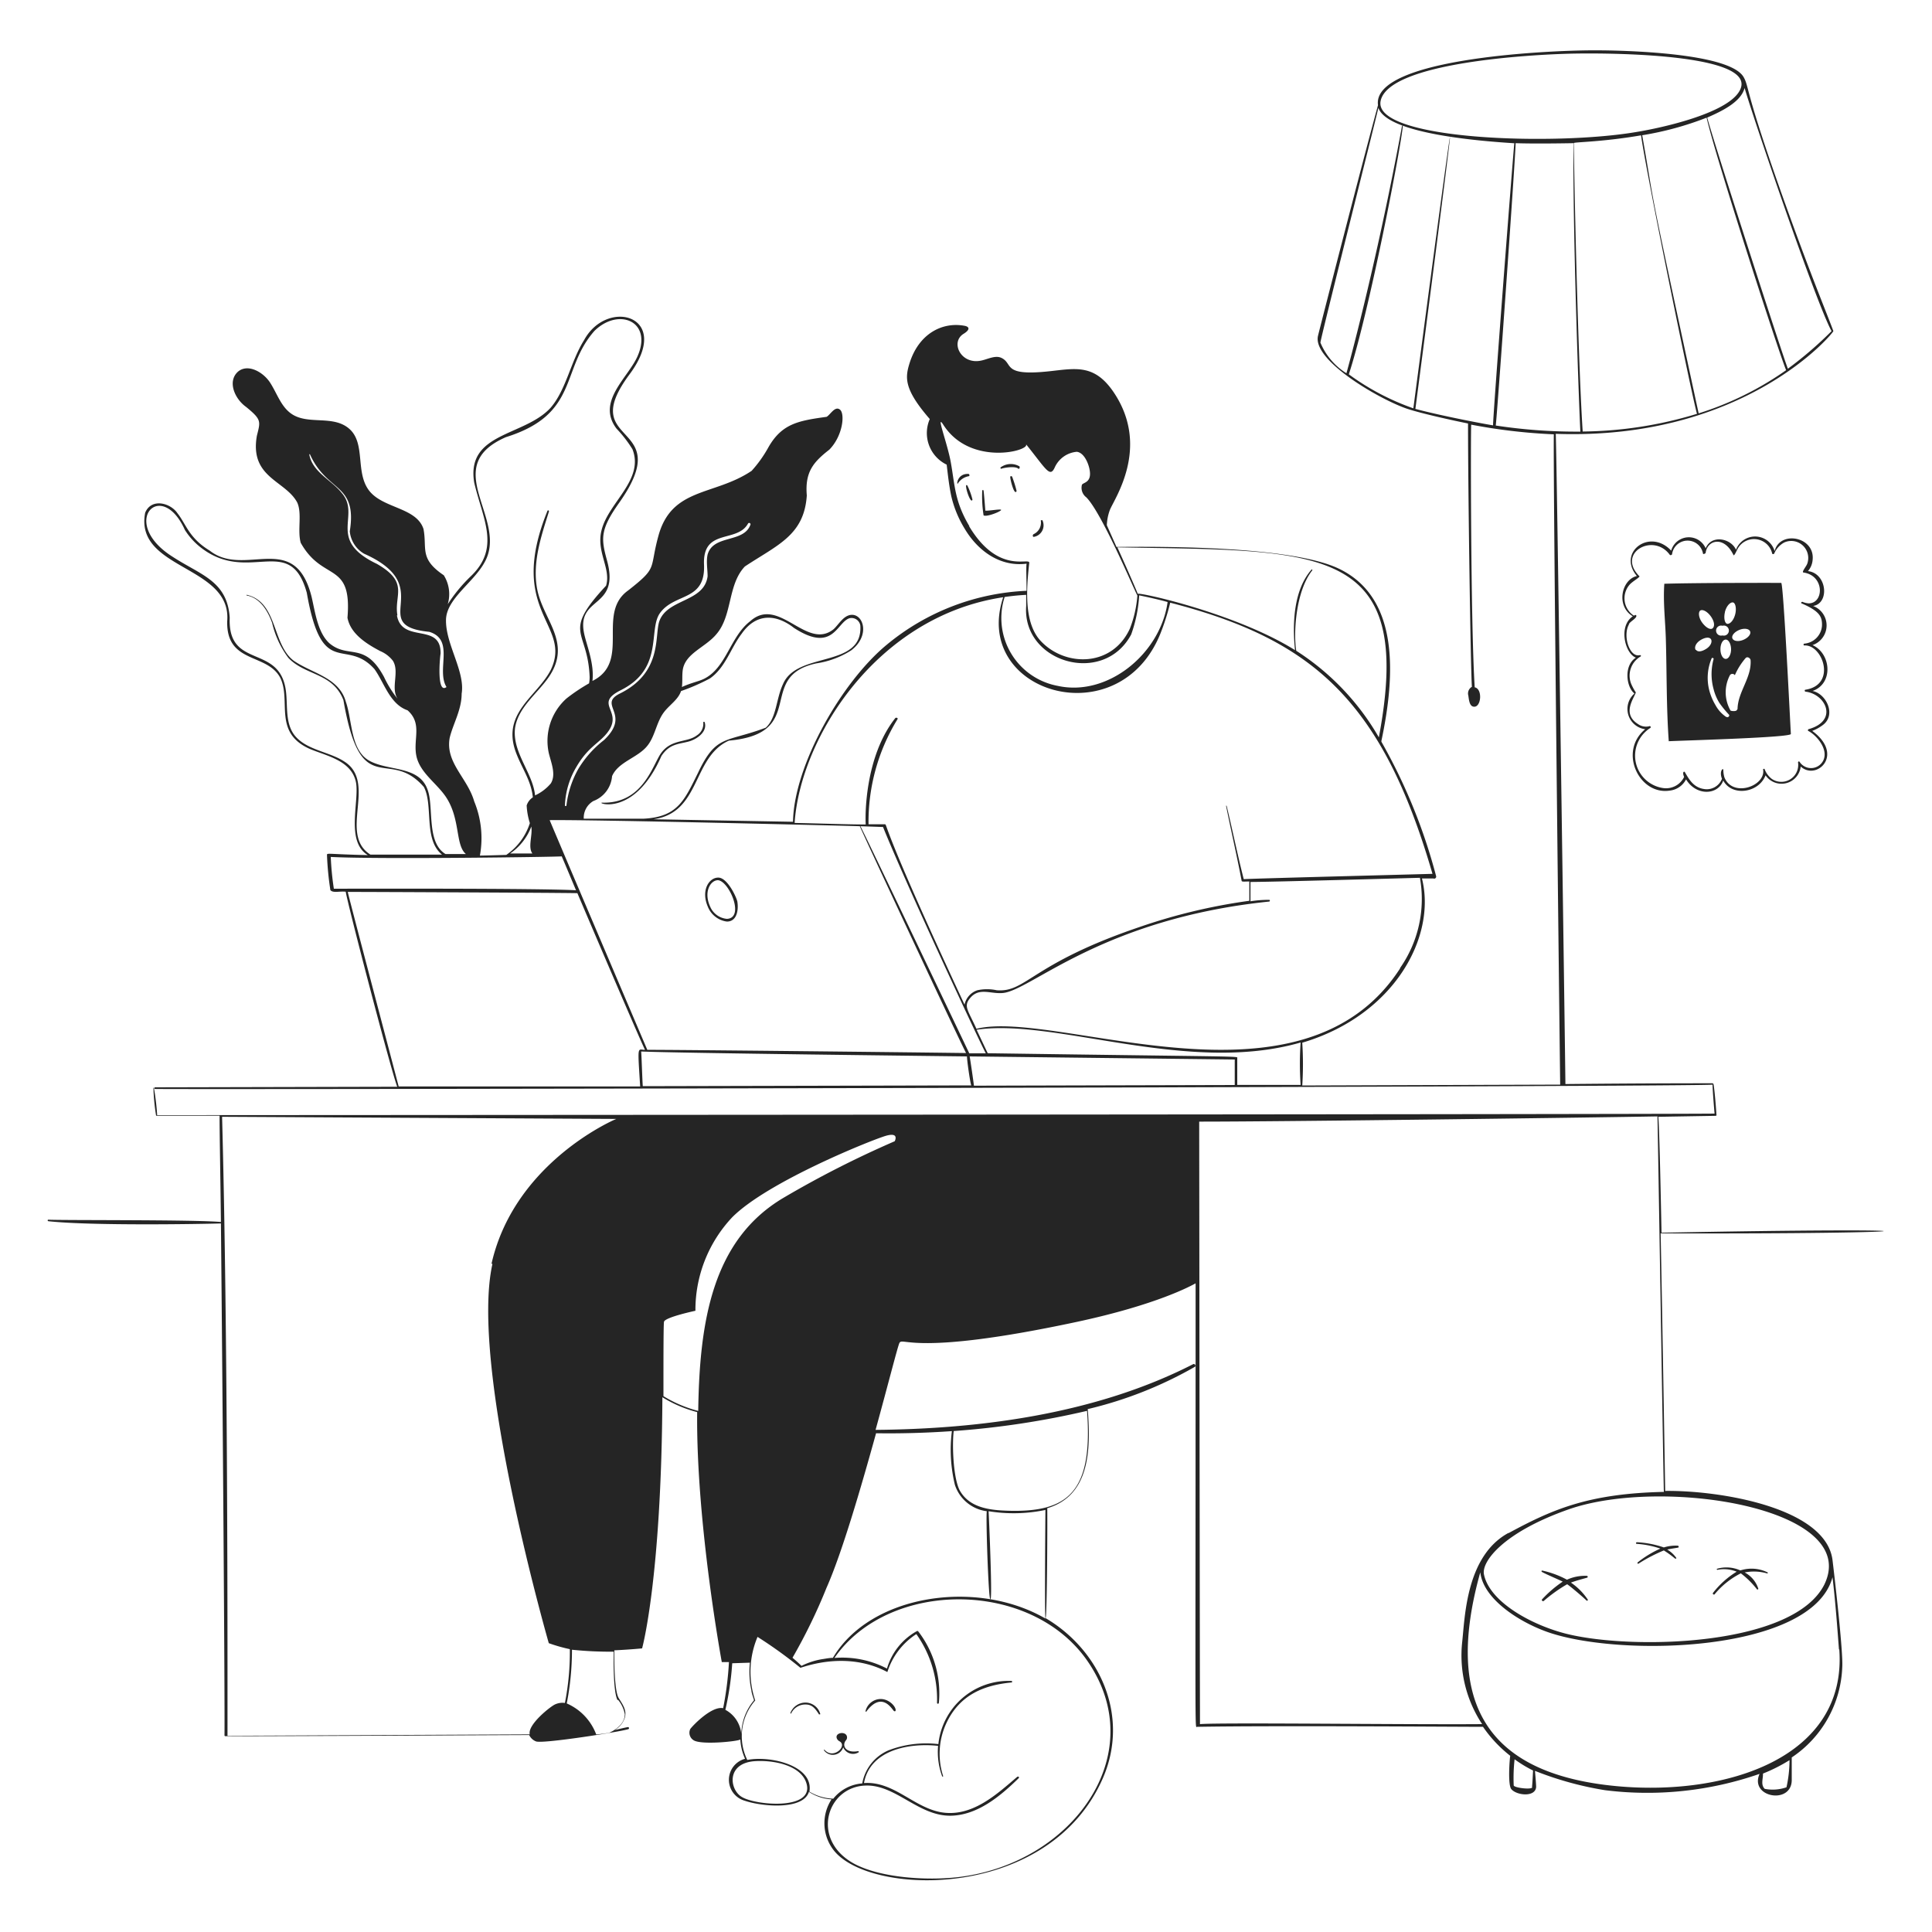 <svg xmlns="http://www.w3.org/2000/svg" viewBox="0 0 200 200" height="400" width="400"><g fill="#252525"><path d="M75.25 95.4c1 0 1.21-1.12 1.09-2 0-.3-1-2.58-2-2.55-.93 0-1.8 1.3-1.07 3a2.47 2.47 0 0 0 1.98 1.55zm-1-4.28c1.15-.09 2.92 3.91 1 4a2.08 2.08 0 0 1-1.74-1.28c-.67-1.47-.01-2.66.76-2.72z"></path><path d="M172 127.61c-.12-6-.24-11-.33-12l5.94-.1a.09.09 0 0 0 .07-.14c0-.25-.19-2.63-.3-3.15a.16.16 0 0 0-.11-.08c-1.72 0-7.23 0-15.22.08 0-1.08-.92-66.77-1-67.31 19.63.7 28.79-10.5 28.74-10.64-.75-2-1.79-4.47-3.86-10.08-5.41-14.74-4.79-15.07-5.42-16.19C179.1 5.45 168 5.2 165 5.21c-5.18 0-23 .9-22.35 5.68-1.53 5.57-6.09 23.34-6.21 23.87-.62 2.56 6.46 6.63 9.24 7.56 1.48.49 4.7 1.2 6.29 1.52 0 7.2.27 25.44.4 27.26a.79.79 0 0 0-.37.9c.06.39.1 1.07.52 1.15.81.17 1-1.83.14-2-.43-6.92-.42-27.2-.36-27.19a58.48 58.48 0 0 0 8.55 1c-.08 4.77.65 67.2.66 67.32l-26.7.09a34.43 34.43 0 0 0 0-4.43c9.57-2.85 13.9-11 12.39-17h1.18a.21.21 0 0 0 .29-.23A57.88 57.88 0 0 0 143 76.78a.13.13 0 0 0 0-.07c1.45-6.84 1.87-14.86-4.42-17.85-4.8-2.28-17.67-2.3-23-2.24l-1-2.25a5 5 0 0 1 .31-1.57c.42-1.11 4.22-6.44.44-12.13-2-3-3.93-2.54-6.67-2.24-4.9.53-3.76-.73-4.93-1.35-.66-.36-1.44.1-2.17.25-2.1.44-3.22-1.92-1.8-2.78.71-.44.57-.73.11-.82-2.31-.44-4.76.8-5.72 3.89-.46 1.49-.58 2.67 2.1 5.76A3.63 3.63 0 0 0 98 48.1c.13 1.1.25 2.21.48 3.28a11.26 11.26 0 0 0 1.37 3.33c1.36 2.31 3.68 4 6.42 3.64-.06.4 0 1.7 0 2.81a24.32 24.32 0 0 0-14.47 5.58c-4.65 3.83-9.6 12.44-9.71 18.33l-14.46-.26c4.94-.67 4-6.41 7.82-8.14 8.29-.75 2.74-6.65 9.07-8a9.23 9.23 0 0 0 3.59-1.34c2-1.52 1.28-3.79 0-3.68-.8.07-1.29 1-1.81 1.48-2.8 2.26-5.66-3.48-8.63-.83-2.11 1.61-2.47 4.87-4.85 6-.62.28-1.21.36-2.23.82.08-.6 0-1.24.1-1.84.31-1.68 2.36-2.28 3.48-3.64 1.66-1.93 1.15-5.13 2.94-7 3.38-2.24 6.13-3.22 6.41-7.35-.21-2.45.7-3.47 2.34-4.75 1.4-1.44 1.62-3.7 1.1-4.13s-1 .52-1.39.74c-2.89.4-4.6.69-6 3.11a12.92 12.92 0 0 1-1.76 2.48c-3.87 2.61-8.31 1.67-9.67 6.8-.94 3.46 0 3.14-3.11 5.58-3.34 2.37.33 7.37-3.7 9.37.21-1.78-.6-3.68-.85-4.86-.87-4 3.77-2.51 2.35-7.64-.63-2.29-.68-3.19 1.25-5.92 6.08-8.59-4.56-5.72 1.09-13.32 4.52-6.08-2.31-7.95-4.7-3.55-1.39 2.2-1.85 5.12-3.46 7-2.73 3-8.78 2.53-7.92 7.76.91 3.85 2.74 6.76-.38 9.72a16.17 16.17 0 0 0-2.36 2.87 3.67 3.67 0 0 0-.41-3c-2.56-1.73-1.71-2.74-2.1-4.79-.74-2.26-4.23-2.11-5.65-4s-.33-4.83-2-6.34-4.26-.39-6-1.57c-1.1-.74-1.51-2.13-2.23-3.24s-2.32-2-3.33-1.13c-1.11 1-.34 2.8.84 3.64 1.64 1.34 1.49 1.49 1.12 3-.76 4.35 2.95 4.6 4.18 6.9.52 1.16 0 2.88.36 4.17 2.29 4.1 5.33 1.84 4.84 7.76.31 1.64 1.91 2.67 3.39 3.45a3.26 3.26 0 0 1 1.31 1c.72 1.15-.26 2.81.49 3.94a11.22 11.22 0 0 1-1.4-2.25c-2-3.73-3.69-1.84-5.66-3.5-1.21-1.1-1.47-3.2-1.84-4.79-1.75-7-6.9-1.93-10.55-4.8-2.15-1.3-2.45-2.75-3.34-3.87-.71-1.06-2.69-1.61-3.34-.06C13.88 59 24 58.5 23.52 64.3c-.11 4.47 4.16 3.26 5.51 5.9 1.12 2.38-.76 5.61 3 7.31 1.72.74 4.4 1.19 4.83 3.53.33 2-1.09 6.08 1.22 7.48-4.21-.09-4.23-.26-4.23 0a31.23 31.23 0 0 0 .35 3.62c.26.33.93.1 1.59.17.18 1.23 4.64 18.34 5.33 20.19l-25.08.06a.09.09 0 0 0 0 .17c10.32.07 161.15-.23 161.24-.45 0 .51.19 2.8.21 3-7.66.08-159.33.16-161.22.16a25.26 25.26 0 0 0-.34-2.84h-.05a21.89 21.89 0 0 0 .28 2.9h6.57c0 1.87.08 5.88.14 11-2.74-.25-16.56-.16-17.86-.24-.1 0-.1.15 0 .16 4.46.49 15.94.29 17.86.23.18 17.9.41 49.36.37 53a.09.09 0 0 0 .08.08c7.68 0 26.22-.1 31.46-.12a1.31 1.31 0 0 0 .71.66c.68.27 8.75-1 9.56-1.27a.11.11 0 0 0-.06-.21c-.45.08-.9.2-1.34.3a2.37 2.37 0 0 0 1-1.18c.3-.83-.2-1.47-.61-2.14-.51-.87-.45-4.84-.44-4.93 1.55-.07 2.87-.2 2.87-.2s2-7.18 2.1-26a12.94 12.94 0 0 0 3.6 1.54c-.12 11.46 2.55 25.88 2.55 25.88h.74a33.66 33.66 0 0 1-.6 4.77c-1.25-.26-3.33 2-3.41 2.17a.91.91 0 0 0 .37 1.16c.81.49 4.56.11 4.82-.09a5.45 5.45 0 0 0 .49 2 2.25 2.25 0 0 0-.07 4.33c1.83.63 6.09 1 6.68-.91a4.73 4.73 0 0 0 2.34.78 4.53 4.53 0 0 0 .35 5.42c4 4.63 22.25 5 27.75-7.64 2.77-6.39-.28-13.2-5.94-16.54.16-.15.2-11 .17-11.38 4.27-1.27 4.56-5.73 4.19-10.26a41.44 41.44 0 0 0 11.08-4.37c.18-.1 0-.37-.17-.28-10.13 5.19-22.19 6.71-32.87 6.8 1.32-4.8 2.31-8.71 2.47-9 .36-.66 1.45 1.43 18.32-2.17 8.36-1.79 11.88-3.75 12.34-4 0 48.61-.1 45.91.16 45.91 7.81-.14 27.22 0 29.59 0a13.49 13.49 0 0 0 2.82 3c-.06.27-.27 3 .11 3.45.55.66 2.49.86 2.57-.22 0-.37-.11-1.49-.12-1.67a34.35 34.35 0 0 0 7.25 2 35.36 35.36 0 0 0 16-1.69c-1.09 2.46 3.39 3.23 3.33.58v-2.28a11.75 11.75 0 0 0 5.23-9.36c.1-1.58-.78-9.18-1-11-.6-5.5-11.67-7.3-17.33-7.23-.06-3.53-.27-16.59-.47-26.66 30.01.08 31.52-.68.09-.07zm-8.16-82.94c-.51-7.76-.92-27.67-.91-29.86 0-.11 2.89-.1 6.95-.8.52 3.77 5.22 26.81 5.79 28.83a41.71 41.71 0 0 1-11.82 1.83zm12-1.89C170.2 16.68 171.5 22.45 170 14a32.42 32.42 0 0 0 6.67-1.82c.75 3.51 7.46 24.33 8.23 26.14a32.68 32.68 0 0 1-9.02 4.46zm4.76-33.67c.94 3.24 7.35 22.11 9 25.17a39 39 0 0 1-4.52 3.89c-.64-1.62-7.86-24.06-8.35-26 1.49-.65 3.49-1.6 3.87-3.06zm-37.68 1.35c.79-4 15.59-4.82 19.88-4.91 4.66-.09 19.76.1 17.19 4-1.45 2.21-7.77 3.65-10.57 4.11-8.42 1.45-27.29.85-26.5-3.2zm3.6 31.87c4.9-37.51 4.72-37.5-.21-.06a25.57 25.57 0 0 1-6.68-3.52c2.14-6.54 5.46-23.83 5.59-25.73h-.08c-2.69 14.57-5.75 25.63-5.76 25.62a6.85 6.85 0 0 1-2.69-3.17c-.05-.19 5.71-23 6-24.31.93 2.78 11.15 3.48 14.07 3.67-.18 1.8-2.21 28.16-2.2 29.2-.29-.03-5.07-.91-8.04-1.7zm8.32 1.72c.13-.88 2-27.2 2.06-29.23 2 .08 6 0 6 0-.14 7.81.57 27.72.7 29.86a55.26 55.26 0 0 1-8.76-.63zm-20.2 68.26h-6.56v-2.77c0-.23 1.18-.12-25.83-.51-.16-.32-.57-1.2-1.15-2.43 8.1-1.22 21.88 4.69 33.54 1.32a32 32 0 0 0 0 4.39zm-68.27-3.46c3.95.17 30.45.47 33.73.51 0 .39.3 2.55.44 3l-34 .08c-.05-.62-.13-3.36-.17-3.59zM56.9 84.9c4.46-.06 30.37.57 32.11.63.27.7 10.53 22.67 11 23.48-6.75-.09-31-.35-33-.33-.01-.01-9.39-22.05-10.11-23.78zm34.51.71c2.53 6.26 9.79 21.81 10.64 23.43h-1.71S89.51 86.31 89.07 85.53zm9 23.75 27.41.32v2.64l-27 .07c-.05-.48-.37-2.64-.44-3.03zm44.54-9.13c-10.19 15.79-35.49 4.2-43.87 6.27-.91-2-1.37-2.35-.62-3.22.94-1.09 2.12-.35 3.4-.49 2.94-.33 10.29-7.67 27.51-9.46.11 0 .12-.19 0-.18q-1 0-1.92.15v-2c2.31 0 16.59-.41 17.54-.43a12.46 12.46 0 0 1-2.07 9.36zm-2.19-23.86a26.07 26.07 0 0 0-8.57-9c-.29-1.62-.12-6.09 1.66-8.33 0-.06 0-.13-.08-.08-1.85 2.11-2 5.56-1.71 8.34-6.13-3.82-16.08-6-16.28-5.83-.26-.67-1.29-3-2.11-4.81 20.96.39 30.88-.49 27.06 19.71zm-42.41-21.9c-1.55-2.61-1.49-4.22-1.93-6.64-.35-1.95-1.58-5.11-.77-3.86 2.8 4.38 9.12 2.67 8.55 2 2.12 2.63 2.49 3.54 3 2.39a2.76 2.76 0 0 1 2.27-1.59c.81.09 1.3 1.39 1.36 2.1.1 1.12-.72 1.07-.83 1.32a1.23 1.23 0 0 0 .45 1.29c1.58 1.57 4.82 9.27 5.29 10.17a11.8 11.8 0 0 1-.77 3.41c-1.82 4-6.67 4-9.21 1.32-1.77-1.86-1.52-5.34-1.21-8.13-.01-.57-3.23 1.24-6.23-3.78zm5.88 7.11v1.16c-.42 5.83 8 8.32 10.87 2.94a14.56 14.56 0 0 0 .83-4.05c1 .21 2 .43 2.94.69-.74 5.34-6.19 9.83-11.38 8.68a7.14 7.14 0 0 1-5.49-9.2c.76-.11 1.44-.18 2.2-.22zm-2.38.25c-3.29 9.91 12 14.46 16.29 3.72a23.39 23.39 0 0 0 1-3.16c14.61 3.77 21.91 10 27.15 28.07-5.08.14-18.11.47-19.54.55-.64-2.52-1.16-5.07-1.77-7.6h-.06c.52 2.59 1.12 5.16 1.61 7.75 0 .14.2.1.8.09v2a59.46 59.46 0 0 0-11.41 2.73c-11.18 3.8-11.68 6.78-14.74 6.53a4.73 4.73 0 0 0-2 0 2 2 0 0 0-1.33 1.49c-8.61-18.47-8-18.66-8.24-18.67h-1.7a20.3 20.3 0 0 1 3-10.88c.08-.13-.16-.21-.24-.1-3.2 4.06-3.11 10.29-3.05 11-1.81 0-4.38-.1-7.36-.16.57-8.71 8.42-21.37 21.56-23.36zm-30.37 8.41c1.62-1.12 2.15-3.14 3.3-4.64 1.53-2.2 3.62-2 5.41-.6 4.08 2.65 4.42-.59 5.75-1a.92.92 0 0 1 1.12.75c.29 4.46-6.54 2.63-8 6.06-.73 1.54-.66 3.5-1.79 4.52-4.12 1.56-5.12.66-7 4.65-1.41 2.84-2.09 4.58-5.62 4.77h-6.22a2 2 0 0 1 1-1.83 3 3 0 0 0 1.93-2.57C64 78.86 66 78.46 67 77.22c.82-1 .94-2.45 1.73-3.49.57-.76 1.47-1.29 1.77-2.19a21.35 21.35 0 0 0 2.98-1.3zm-10.85 5.89c2.27-2.49-1.39-3.17 1.63-4.68 4.5-2.25 2.8-6.25 4.07-8 1.55-2.11 4.71-1.18 4.55-5s3.43-2.19 4.56-4.26a.14.14 0 0 1 .25.11c-.68 1.95-3.85 1-4.44 3.11-.16.74 0 1.51 0 2.25-.36 2.7-4.17 2.29-5 4.66-.51 1.53.34 5.28-4.07 7.47-2.38 1.18 1.23 2.08-1.65 4.82a10.82 10.82 0 0 0-2.67 3 10 10 0 0 0-1.22 3.76c0 .1-.16.1-.16 0a8.41 8.41 0 0 1 1.2-4c1.09-1.86 2.08-2.3 2.95-3.24zM50.14 58.25c2.59-4.48-4.81-9.93 2.24-13 7.6-2.38 5.62-7 9.16-11 2.49-2.44 6-1 4.49 2.55-.93 2.25-4.36 4.75-2.2 7.58a12.91 12.91 0 0 1 1.64 2.12c1.24 3.16-2.47 5.5-3.19 8.36-.6 2.24 1 4 .46 5.77-4.65 5-1.88 4.47-1.7 9.47a3.63 3.63 0 0 1-.06.64 18.92 18.92 0 0 0-2.33 1.56 5.89 5.89 0 0 0-1.83 5.7c.25 1 .76 2.19.2 3.1a4.74 4.74 0 0 1-1.63 1.24c-.23-2.34-2.39-4.47-2.07-6.99.33-2.16 2.35-3.58 3.51-5.29 2.42-3.57-.64-5.9-1.23-9.12-.51-2.78.47-5.56 1.23-8 0-.12-.14-.17-.18 0-4.23 10.51 2.64 11.68.36 16.42-1.42 2.73-5 4.39-3.67 8.34.6 1.74 1.63 3 1.82 4.84a1.57 1.57 0 0 0-.64.84 7.31 7.31 0 0 0 .33 1.83 6.32 6.32 0 0 1-2.44 3.29c-2.33.07-2.68.07-2.73.07a10 10 0 0 0-.59-5.61c-.7-2.44-3-4-2.54-6.57.33-1.42 1.24-2.89 1.24-4.58.38-2.3-1.67-5.12-1.62-7.64.03-2.17 2.83-3.85 3.97-5.92zm5 30.1h-2.33A5.87 5.87 0 0 0 55 85.57c.15.88-.37 2.12.11 2.78zm-14-24.65c-.37-2.12 1.26-3.39-2.13-5.33-5.28-2.52-1.57-5-3.66-7.37-1.06-1.32-3-2.13-3.33-3.94 0-.05.07-.07.08 0C33.88 51 37 50 36.21 55a3 3 0 0 0 1.48 2.32c7.75 3.45.14 7.43 6.76 8.09 2.66.83.68 3.93 1.77 5.71-1 .76-.71-2.85-.61-3.47.05-3.26-4-.98-4.52-3.95zm-5.5 15.13c-1.53-1-3.72-1.15-5-2.54-1.07-1.17-.88-2.88-1-4.34-.38-5.51-6.08-2.45-5.86-8-.25-3.83-3-4.41-5.92-6.32-5.6-3.54-1.19-8.23 1.28-2.77a7.05 7.05 0 0 0 1.56 1.75c5 4 9.33-1.52 11.06 4.76 1.58 9.07 4 4.56 7 7.89 1 1.38 1.59 3.64 3.43 4.27 1.56 1.38.56 3 .91 4.71s2 2.75 3 4.17c1.6 2.3 1 5.05 2.13 6h-2.11c-2-1.21-1.19-4.83-1.85-6.64-.86-2.52-4-1.92-6-3s-1.78-4.14-2.47-6.13c-.71-2.54-3.55-2.94-5.43-4.27-2.23-1.74-1.62-6.07-4.85-6.8v.07c1.4.24 2.21 1.61 2.65 2.84a9.69 9.69 0 0 0 1.68 3.62c1.75 1.86 4.59 1.52 5.7 4.37 1.83 10.61 4.64 4.76 8.33 9 1 1.89-.07 5.43 1.88 7h-7.41c-3.35-2.11.73-7.47-2.71-9.64zM34.56 92a30.27 30.27 0 0 1-.32-3.29c4.93.26 23.35 0 23.91-.06.43 1 .94 2.23 1.48 3.51-3.83-.22-24.26-.16-25.07-.16zm1.42.33c1.84 0 21.05.08 23.79.13 2.81 6.61 6.5 15.19 7 16.22-.78 0-.78-.64-.5 3.79h-25C40.85 110.84 36.13 93 36 92.33zm28 83.63a3.3 3.3 0 0 1 .7 1.49c0 .89-.79 1.55-1.6 1.92-.45.09-1.36.19-1.36.18a5.66 5.66 0 0 0-3.05-3.21 28.79 28.79 0 0 0 .54-5.56 38.48 38.48 0 0 0 4.32.2s-.11 4.09.4 5.02zm-13-45.13c-2.41 10.67 5.83 39.27 5.83 39.27a16.52 16.52 0 0 0 2.18.62 27.17 27.17 0 0 1-.51 5.57 1.84 1.84 0 0 0-1 .14c-.47.19-2.89 2.11-2.64 3.11l-31.29.15c0-8.35.05-41.51-.56-64.08l40.81.22c-1.46.62-10.7 5.17-12.92 15zM75.09 177a30.51 30.51 0 0 0 .71-4.82l1.83-.06a9.13 9.13 0 0 0 .16 2.9c0 .25.28.95.26 1a5.58 5.58 0 0 0-1.31 3.53 3.15 3.15 0 0 0-1.65-2.55zm1.67 9c-1.27-.79-1.58-3.53 1.46-3.69 2-.11 4.81.48 5.29 2.4.68 2.72-5.39 2.17-6.75 1.29zm35.85-14c6.6 9.65-1.65 20.94-13.43 22.32-3.21.37-8 .09-10.76-1.39-4.57-2.49-2.84-8 1.22-8.09 3.1-.09 5.47 3.19 8.81 3.12 2.74-.06 5.08-2 7-3.88.09-.09 0-.22-.15-.14-2.09 1.77-4.73 4.28-8 3.64-2.81-.57-4.85-3.21-7.86-3 .63-3.46 4.71-4.17 7.67-3.85a7.34 7.34 0 0 0 .42 3.15c0 .07.14 0 .11 0a7.52 7.52 0 0 1 .3-5.44c1.41-3.06 4-4 6.76-4.27a.08.08 0 0 0 0-.16 7.31 7.31 0 0 0-7.56 6.54 10.82 10.82 0 0 0-5.15.64 4.6 4.6 0 0 0-2.73 3.43 4.24 4.24 0 0 0-3 1.58 5.14 5.14 0 0 1-2.47-.73c.46-2.67-4-3.76-6.43-3.28a5.6 5.6 0 0 1 .82-6.16 9.27 9.27 0 0 1 .24-6.58 46.6 46.6 0 0 1 4.44 3.2c.7-.21 4.92-1.73 9 .44a7.3 7.3 0 0 1 3-3.93 11.65 11.65 0 0 1 2.14 7.12c0 .1.16.14.19 0a10.49 10.49 0 0 0-2.15-7.42.12.12 0 0 0-.14 0 6.49 6.49 0 0 0-3.08 3.87 10 10 0 0 0-5.44-1.1c5.62-8.13 20.39-8.17 26.23.37zm-13.88-23.86a87.9 87.9 0 0 0 13.8-2.09c.63 8.44-2 10.53-8.2 10.34-1.89-.06-4-.3-5-2.14-.66-1.32-.78-4.74-.6-6.11zm-.19 0a15.43 15.43 0 0 0 .31 5.57 4 4 0 0 0 3.3 2.73c-.1.73.15 8.27.33 9 .33 1.29-.13-8.88-.14-9a16.05 16.05 0 0 0 5.88-.13c0 .42-.09 10.41 0 11.24-7.1-4.12-18.11-2.51-22 4.07-.33 0-.67.07-1 .12a7.47 7.47 0 0 0-2.25.71c-.29-.29-.61-.57-.93-.84a57 57 0 0 0 3.52-7.24c1.6-3.6 3.58-10.41 5.13-16a93.4 93.4 0 0 0 7.85-.22zm-5.92-30A105.35 105.35 0 0 0 81.1 124c-7.34 4.35-8.69 12.74-8.82 22.06a13.2 13.2 0 0 1-3.6-1.53c0-4.28 0-7.49.06-7.71.14-.47 3.25-1.13 3.25-1.13a14 14 0 0 1 3.82-9.69c3.67-3.68 14.44-8 15.89-8.42s.92.56.92.56zm66 66.87c0 .28-1.8.08-1.92-.17a17.5 17.5 0 0 1 .09-2.72 12.79 12.79 0 0 0 1.91 1.16s-.06 1.37-.11 1.72zm26.34 0a4.31 4.31 0 0 1-2.28.17c-.44-.45-.15-1.05-.18-1.58a17.29 17.29 0 0 0 2.75-1.39 13.16 13.16 0 0 1-.32 2.84zm5.44-14.28c.84 11.25-11.73 15.23-23.06 14.17-13.7-1.29-17.81-8.89-14.1-22.14.3 2.76 4 5.15 7 6.2 7.59 2.64 27.39 2.08 29.46-5.69.3 2.52.48 5.01.67 7.5zm-1.5-6.79c-3.09 6.45-19.64 6.89-26.58 5.23-3.52-.84-8.08-3.23-8.7-6.18-.28-1.33 2-4.37 8.79-6.75 9.66-3.37 30.24-.17 26.46 7.76zm-32.73-5.26c-4.38 2.36-4.52 8.66-4.8 11.26a12.89 12.89 0 0 0 2.06 8.54c-7.67.06-27.09-.18-29.21 0 0-4.79 0 10.22-.08-62.37 9.12 0 40.57-.42 47.44-.54.06 2.48.57 34.92.66 38.87-7.86.17-11.59 1.84-16.1 4.28z"></path><path d="M68.48 77.9c-.91 1.19-1.85 5.31-6.14 5.19-.72 0 3.32 1.59 6.13-4.83.83-1.25 1.71-1.21 2.79-1.49.85-.22 2-1 1.69-2a.08.08 0 0 0-.15 0 1.41 1.41 0 0 1-.67 1.36c-1 .76-2.57.35-3.65 1.77zM188.77 75c1.31-1.07.26-3.2-1.14-3.47 2.19-.76 1.93-3.88 0-4.75a2.15 2.15 0 0 0 .06-4.05c1.73-.27 1.45-3.38-.53-3.61a2 2 0 0 0 .48-1.14c.28-2.43-3.4-3.11-3.93-.93a2.11 2.11 0 0 0-4-.14c-.51-1.17-2.54-1.61-3.14-.15A1.9 1.9 0 0 0 173 57c-2.23-2.37-5.61.18-3.55 2.63-1.59.36-2.2 3.11-.42 4.17-1.52 1-.82 3.86.32 4.28-1.29.8-1 3.07-.15 3.71a2.12 2.12 0 0 0 1.11 3.7c-2.8 2.3-.63 6.86 2.56 6.35a2.16 2.16 0 0 0 1.67-1.16c1.05 1.74 3.31 1.65 3.85.12.9 1.68 3.67 1.3 4.38-.54a2 2 0 0 0 3.64-.91c1.62 1.5 4.57-1.2 1.19-3.69a4.29 4.29 0 0 0 1.17-.66zm-1.57.51a.09.09 0 0 0 0 .16c.83.43 2.07 1.85 1.57 3a1.41 1.41 0 0 1-2.48.19c-.07-.09-.19 0-.15.12a1.75 1.75 0 0 1-2.74 1.64 2.31 2.31 0 0 1-.73-1c0-.08-.15 0-.16 0 .34 1.73-3.14 3-4 .85a2.65 2.65 0 0 1-.11-.74c0-.32-.46.1-.14.89a1.69 1.69 0 0 1-1.85 1.06c-1.1-.16-1.56-1-2-1.76-.08-.1-.29 0-.07.51a2.08 2.08 0 0 1-2.09 1.16 3.39 3.39 0 0 1-1.41-6.23c.1-.08 0-.25-.11-.18a1.41 1.41 0 0 1-1.14-.21c-1.72-1.07-.46-2.64-.25-3.29a5.73 5.73 0 0 1-.49-.91 2.3 2.3 0 0 1 1-2.82c.05-.06 0-.15-.1-.13-1.06.27-1.78-2-1.13-3.16 0-.29 1-.71.73-1a.81.81 0 0 0-.22.07 2.15 2.15 0 0 1-.43-3.21c.31-.35 1.16-.81 1-.88-2.38-2.41 1.47-4.54 3.16-2.2.06.07.22 0 .23-.06a1.62 1.62 0 0 1 3.2-.09c0 .14.28 0 .28-.06.15-1.31 1.89-1.83 2.88.23.07.14.32-.44.4-.59a1.93 1.93 0 0 1 3.61.45c0 .05.17.05.2 0a2.31 2.31 0 0 1 1.06-1.17 1.76 1.76 0 0 1 2.36 2.22c-.11.29-.63.88-.37.9 2.18.32 2.12 3.19.52 3.19a2.14 2.14 0 0 1-.65-.16c-.07 0-.16.07-.11.15 1.91.82 2.18 1.39 2.14 2.35a2 2 0 0 1-1.84 1.83.1.1 0 0 0 0 .19c1.89-.15 3.41 4.06.13 4.58-.12 0-.08.2 0 .2 2.1.24 3.45 3.02.3 3.89zm-99.59 104.6a.45.45 0 0 0 .07-.32c-.1-.66-1.42-.41-1 .27a.63.63 0 0 0 .23.2c.86.48-.66 1.93-1.56.87 0 0-.09 0-.06.05a1.13 1.13 0 0 0 2-.3 1.1 1.1 0 0 0 1.59.52c.06-.05 0-.13-.07-.12-1.31.23-1.71-.62-1.2-1.17zm3.55-4.23a1.63 1.63 0 0 0-1.56 1.25c0 .08.07.1.12 0 1.67-2.18 2.71 0 2.84 0a.11.11 0 0 0 .13 0c.18-.29-.54-1.25-1.53-1.25zm-7.73.37a1.68 1.68 0 0 0-1.61 1.08c0 .06.07.1.1 0a1.61 1.61 0 0 1 1.49-.88c.68 0 1 .45 1.36 1 0 .06.16 0 .15 0a1.6 1.6 0 0 0-1.49-1.2zm76.2-13.67a.08.08 0 0 0 0 .15c.39.23 1.85.84 2.14 1a11.92 11.92 0 0 0-2.14 1.84c-.08.11.09.24.19.15a15.51 15.51 0 0 1 2.41-1.72c.34.22 1.67 1.35 2 1.68.07.06.18 0 .13-.1a6.44 6.44 0 0 0-1.74-1.75c.53-.2 1.08-.34 1.64-.5a.1.1 0 0 0 0-.2 4.55 4.55 0 0 0-2.05.4 9.63 9.63 0 0 0-2.58-.95zm9.81-2.76a9.55 9.55 0 0 1 2.44.49 10.75 10.75 0 0 0-2.35 1.43c-.06.06 0 .18.1.12a16.68 16.68 0 0 1 2.61-1.36 10.55 10.55 0 0 1 1.17.85c.06 0 .16 0 .11-.09a3 3 0 0 0-.93-.85c.37-.09.75-.13 1.11-.2.12 0 .08-.19 0-.2a4.07 4.07 0 0 0-1.46.18 10.13 10.13 0 0 0-2.79-.54c-.12.01-.12.18-.01.17zm8.09 5.18a8.41 8.41 0 0 1 2.68-2.13 9.09 9.09 0 0 1 1.65 1.63.08.08 0 0 0 .15-.07 2.91 2.91 0 0 0-1.4-1.65 4.89 4.89 0 0 1 2.32.1c.07 0 .13-.09 0-.13a3.77 3.77 0 0 0-2.77-.18 3.48 3.48 0 0 0-2.38-.18.06.06 0 0 0 0 .12 3.5 3.5 0 0 1 2 .19 9.08 9.08 0 0 0-2.46 2.21.09.09 0 0 0 .21.09zM107.05 55.57a1.21 1.21 0 0 0 .87-1.69c0-.08-.19 0-.18 0a1.31 1.31 0 0 1-.75 1.42c-.13.1-.08.32.06.27zM102 52.86c0-.06-.13-1.7-.18-2.06 0-.09-.14-.1-.14 0a12.6 12.6 0 0 0 .14 2.55c.28.18 1.55-.3 1.79-.52s-1.26.08-1.61.03zm2.58-3.48c0 .28.43 2 .66 1.45a12.52 12.52 0 0 0-.46-1.47c-.04-.1-.21-.09-.2.02zm-.98-1.01c-.08.05 0 .19.06.15.28-.1 1.44-.3 1.76 0 .09.09.2-.17.1-.25a1.78 1.78 0 0 0-1.92.1zm-2.93 3.35a7 7 0 0 0-.53-1.46c-.44-.41.34 2.07.53 1.46zm-.41-2.66C99 49 99 50.41 99.19 50a1.68 1.68 0 0 1 1.13-.71c.07-.05.03-.22-.06-.23z"></path><path d="M172.29 60.43c-.14 1.94.11 3.87.16 5.81.1 3.49.05 7 .3 10.49 2.29-.1 12.66-.39 12.64-.75-.08-1.33-.77-15.64-1-15.64s-8.39-.02-12.1.09zm8.88 4.93c.12.28-.2.67-.71.88s-1 .13-1.12-.15.2-.67.71-.88 1.01-.13 1.12.15zm-2.61-2c.15-.6.51-1 .8-1s.42.62.27 1.22-.5 1-.79 1-.42-.58-.28-1.19zm.64 3.85c0 .55-.25 1-.55 1s-.55-.44-.55-1 .24-1 .55-1 .55.48.55 1.03zm-.89-2.43a.52.52 0 1 1 0 1 .52.52 0 1 1 0-1zM176 63.21c.25-.17.74.09 1.1.59s.44 1 .2 1.23-.74-.09-1.1-.59-.41-1.05-.2-1.23zm-.46 4.07c-.17-.25 0-.7.47-1s.93-.36 1.1-.12 0 .7-.47 1-.88.36-1.06.12zm3.16 6.94a3.4 3.4 0 0 1-1.11-1.22 5.86 5.86 0 0 1-.65-1.55 5.19 5.19 0 0 1 .25-3.3c.06-.11.24 0 .2.08a5.86 5.86 0 0 0 0 3.11 5.08 5.08 0 0 0 .61 1.44 11.28 11.28 0 0 0 1 1.22c.05.1-.09.32-.26.22zm1.13-.8c0 .28-.65.19-.69.13a3.81 3.81 0 0 1-.06-3.65.3.3 0 0 1 .51 0 6.94 6.94 0 0 1 1.11-1.77c.18-.21.5 0 .52.21.12 1.83-1.33 3.28-1.35 5.08z"></path></g></svg>